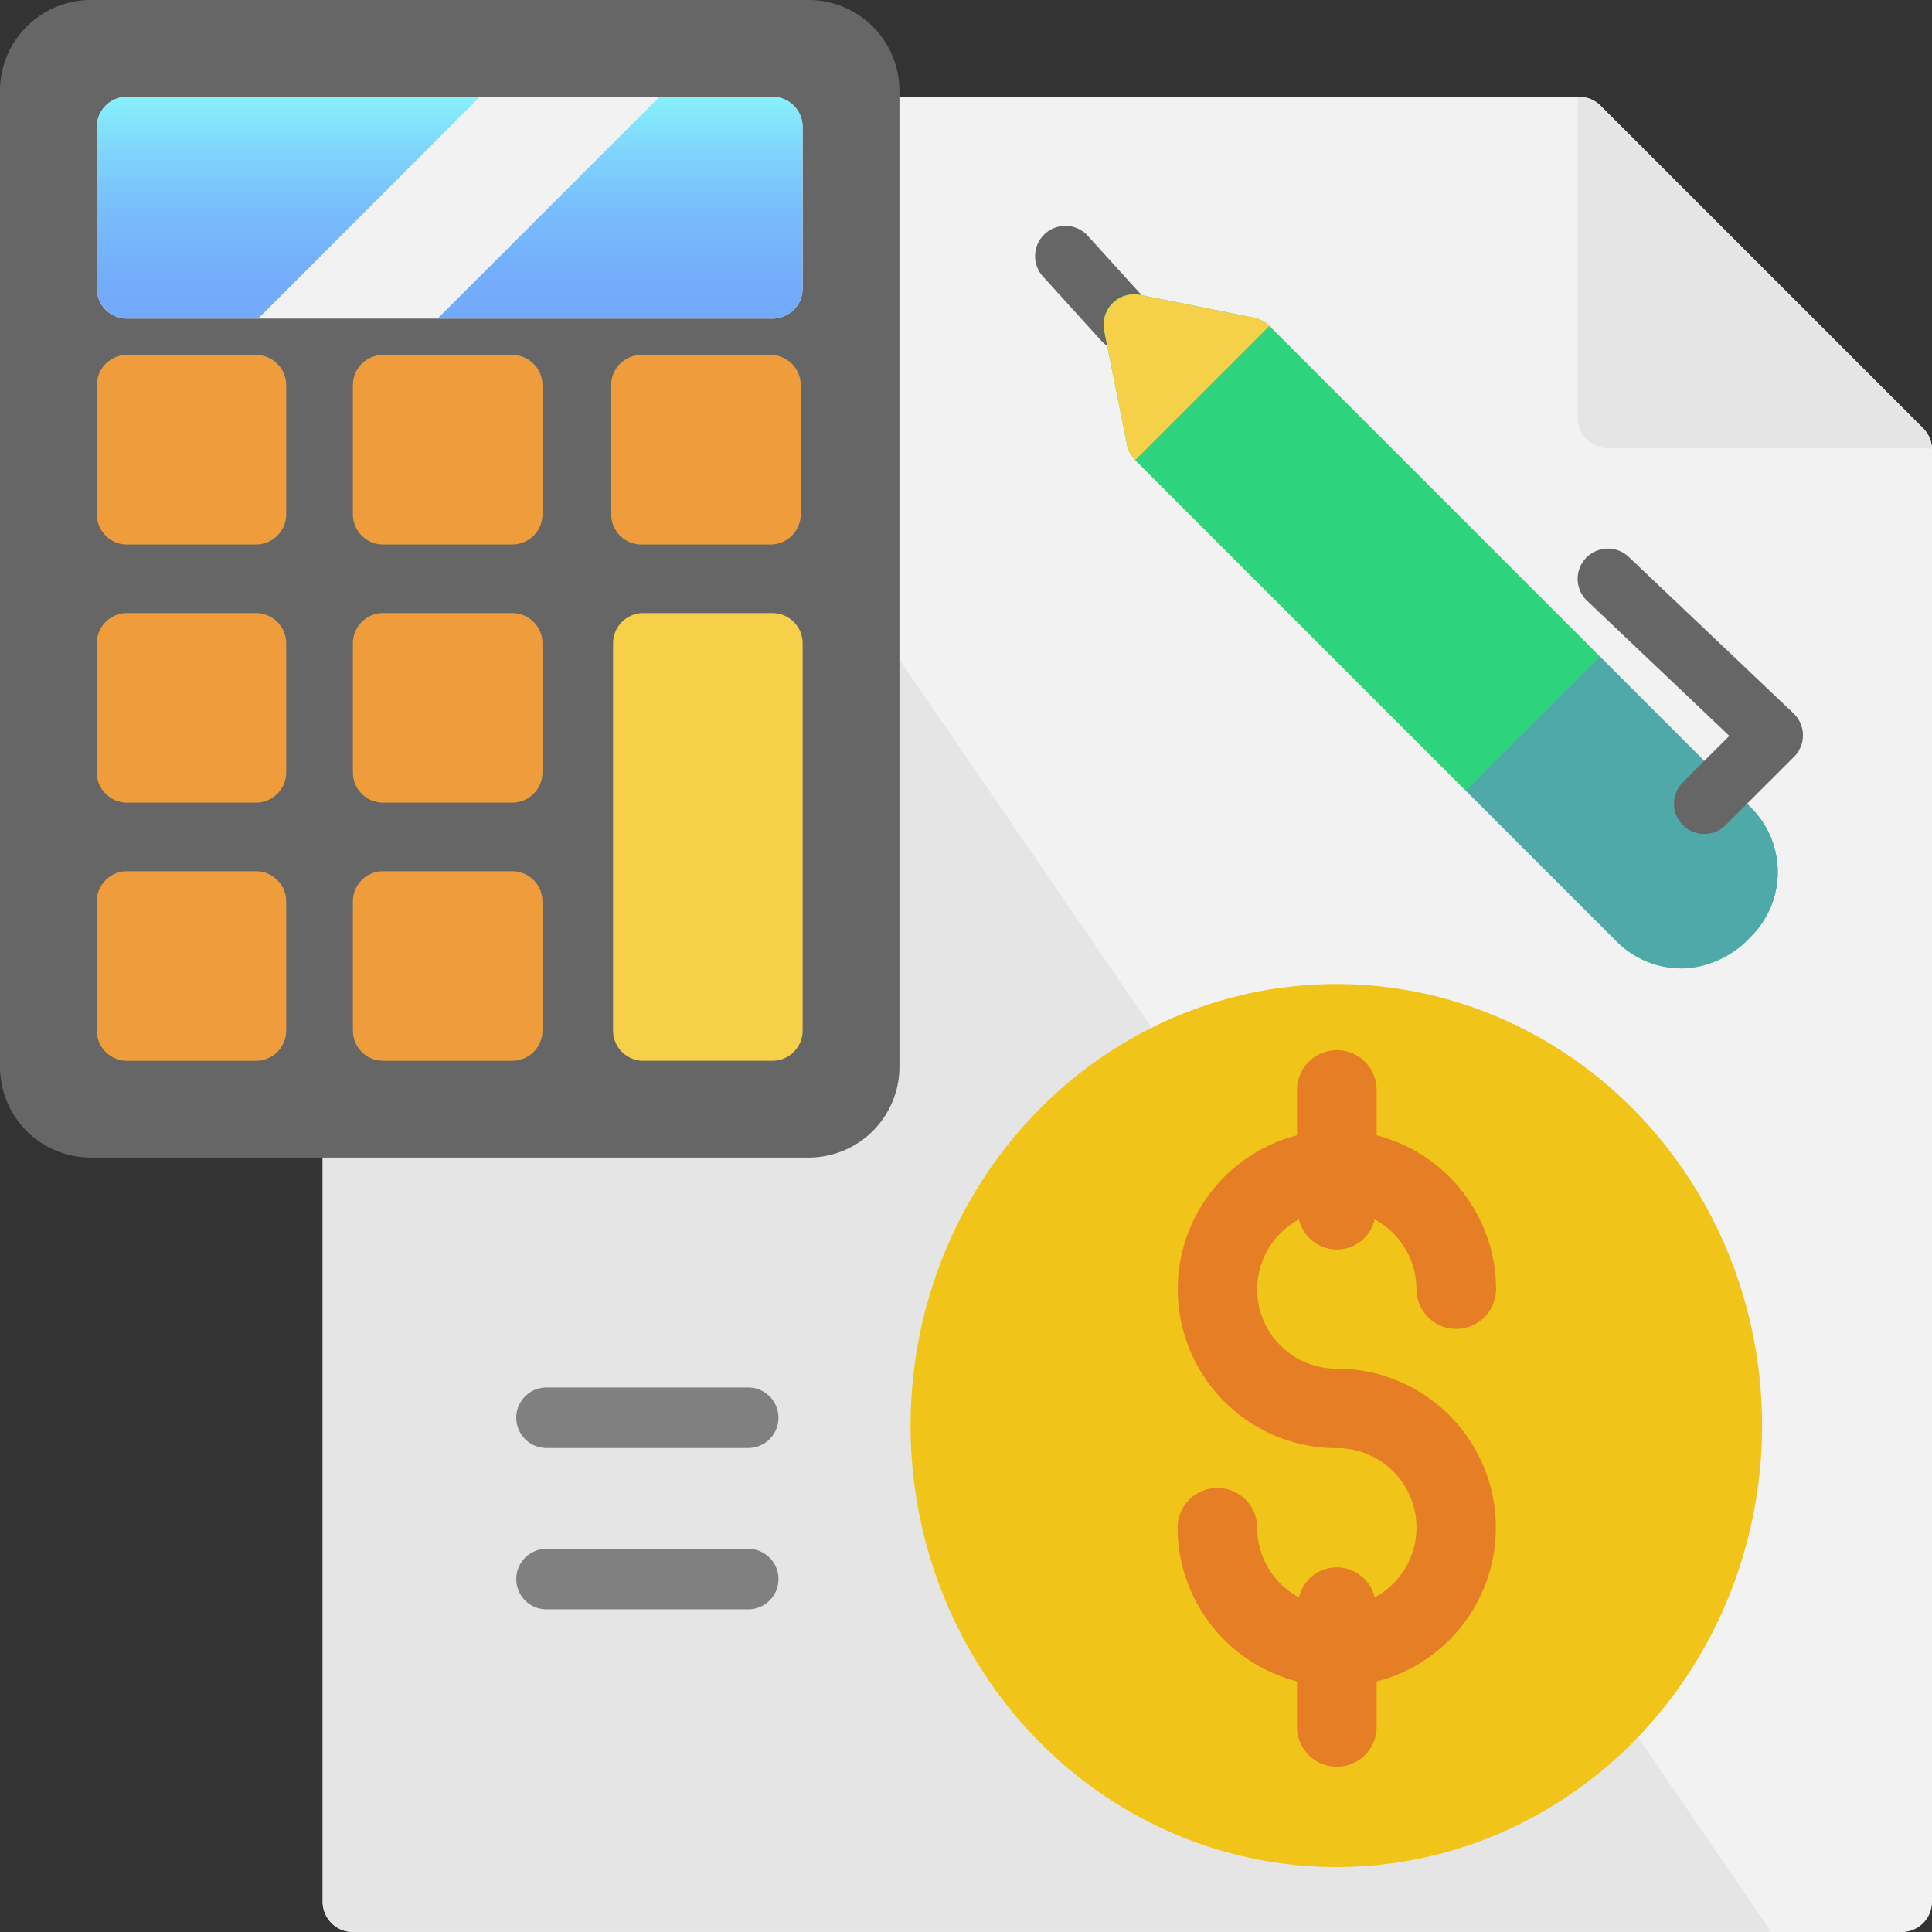 <svg xmlns="http://www.w3.org/2000/svg" xmlns:xlink="http://www.w3.org/1999/xlink" width="61.262" height="61.262" viewBox="0 0 61.262 61.262">
  <rect x="0" y="0" width="61.262" height="61.262" fill="#333333" stroke="none"/>
  <defs>
    <style>
      .cls-1 {
        fill: #f2f2f2;
      }

      .cls-2 {
        fill: #e5e5e5;
      }

      .cls-3 {
        fill: #666;
      }

      .cls-4 {
        fill: url(#linear-gradient);
      }

      .cls-5 {
        fill: #ef9d3c;
      }

      .cls-6 {
        fill: #f7d04a;
      }

      .cls-7 {
        fill: #2dd47d;
      }

      .cls-8 {
        fill: #50a9a9;
      }

      .cls-9 {
        fill: gray;
      }

      .cls-10 {
        fill: #f0c419;
      }

      .cls-11 {
        fill: #e57e25;
      }
    </style>
    <linearGradient id="linear-gradient" x1="0.5" x2="0.5" y2="1" gradientUnits="objectBoundingBox">
      <stop offset="0" stop-color="#87f1fc"/>
      <stop offset="0.256" stop-color="#7fd4fb"/>
      <stop offset="0.53" stop-color="#78bcfb"/>
      <stop offset="0.784" stop-color="#74aefa"/>
      <stop offset="1" stop-color="#73a9fa"/>
    </linearGradient>
  </defs>
  <g id="Cost_O_timize" data-name="Cost O[timize" transform="translate(0)">
    <g id="budget" transform="translate(0 0)">
      <path id="Path_5231" data-name="Path 5231" class="cls-1" d="M136.261,36.166,126.029,25.935a.96.96,0,0,0-.678-.281H86.47a.959.959,0,0,0-.959.959V82.887a.959.959,0,0,0,.959.959h49.112a.959.959,0,0,0,.959-.959V36.845A.96.96,0,0,0,136.261,36.166Z" transform="translate(-75.279 -22.584)"/>
      <g id="Group_9072" data-name="Group 9072" transform="translate(10.232 3.069)">
        <path id="Path_5232" data-name="Path 5232" class="cls-2" d="M429.347,36.8a.959.959,0,0,0-.279-.636L418.837,25.935a.959.959,0,0,0-.678-.281h-.043V35.843a.959.959,0,0,0,.959.959h10.272Z" transform="translate(-378.319 -25.654)"/>
        <path id="Path_5233" data-name="Path 5233" class="cls-2" d="M86.47,25.653a.959.959,0,0,0-.959.959V82.886a.959.959,0,0,0,.959.959h44.976L91.569,25.653Z" transform="translate(-85.511 -25.653)"/>
      </g>
      <path id="Path_5234" data-name="Path 5234" class="cls-3" d="M25.643,0H2.878A2.881,2.881,0,0,0,0,2.878V33.828a2.881,2.881,0,0,0,2.878,2.878H25.643a2.881,2.881,0,0,0,2.878-2.878V2.878A2.881,2.881,0,0,0,25.643,0Z" transform="translate(0 0)"/>
      <path id="Path_5238" data-name="Path 5238" class="cls-1" d="M47.076,25.653H26.612a.959.959,0,0,0-.959.959v5.116a.959.959,0,0,0,.959.959H47.076a.959.959,0,0,0,.959-.959V26.612A.959.959,0,0,0,47.076,25.653Z" transform="translate(-22.584 -22.584)"/>
      <g id="Group_9073" data-name="Group 9073" transform="translate(3.069 3.069)">
        <path id="Path_5239" data-name="Path 5239" class="cls-4" d="M26.612,25.653a.959.959,0,0,0-.959.959v5.116a.959.959,0,0,0,.959.959h4.157L37.8,25.653H26.612Z" transform="translate(-25.653 -25.653)"/>
        <path id="Path_5240" data-name="Path 5240" class="cls-4" d="M126.59,25.653h-3.581l-7.034,7.034H126.59a.959.959,0,0,0,.959-.959V26.612A.959.959,0,0,0,126.59,25.653Z" transform="translate(-105.168 -25.653)"/>
      </g>
      <g id="Group_9074" data-name="Group 9074" transform="translate(3.069 11.255)">
        <path id="Path_5241" data-name="Path 5241" class="cls-5" d="M30.7,94.063H26.612a.959.959,0,0,0-.959.959v4.093a.959.959,0,0,0,.959.959H30.7a.959.959,0,0,0,.959-.959V95.022A.959.959,0,0,0,30.7,94.063Z" transform="translate(-25.653 -94.063)"/>
        <path id="Path_5242" data-name="Path 5242" class="cls-5" d="M98.579,94.063H94.486a.959.959,0,0,0-.959.959v4.093a.959.959,0,0,0,.959.959h4.093a.959.959,0,0,0,.959-.959V95.022A.959.959,0,0,0,98.579,94.063Z" transform="translate(-85.406 -94.063)"/>
        <path id="Path_5243" data-name="Path 5243" class="cls-5" d="M30.7,162.472H26.612a.959.959,0,0,0-.959.959v4.093a.959.959,0,0,0,.959.959H30.7a.959.959,0,0,0,.959-.959v-4.093A.959.959,0,0,0,30.7,162.472Z" transform="translate(-25.653 -154.287)"/>
        <path id="Path_5244" data-name="Path 5244" class="cls-5" d="M98.579,162.472H94.486a.959.959,0,0,0-.959.959v4.093a.959.959,0,0,0,.959.959h4.093a.959.959,0,0,0,.959-.959v-4.093A.959.959,0,0,0,98.579,162.472Z" transform="translate(-85.406 -154.287)"/>
        <path id="Path_5245" data-name="Path 5245" class="cls-5" d="M30.7,230.881H26.612a.959.959,0,0,0-.959.959v4.093a.959.959,0,0,0,.959.959H30.7a.959.959,0,0,0,.959-.959V231.84A.959.959,0,0,0,30.7,230.881Z" transform="translate(-25.653 -214.51)"/>
        <path id="Path_5246" data-name="Path 5246" class="cls-5" d="M98.579,230.881H94.486a.959.959,0,0,0-.959.959v4.093a.959.959,0,0,0,.959.959h4.093a.959.959,0,0,0,.959-.959V231.84A.959.959,0,0,0,98.579,230.881Z" transform="translate(-85.406 -214.51)"/>
        <path id="Path_5247" data-name="Path 5247" class="cls-5" d="M166.989,94.063H162.9a.959.959,0,0,0-.959.959v4.093a.959.959,0,0,0,.959.959h4.093a.959.959,0,0,0,.959-.959V95.022A.959.959,0,0,0,166.989,94.063Z" transform="translate(-145.63 -94.063)"/>
      </g>
      <path id="Path_5248" data-name="Path 5248" class="cls-6" d="M167.523,162.472H163.43a.959.959,0,0,0-.959.959v12.278a.959.959,0,0,0,.959.959h4.093a.959.959,0,0,0,.959-.959V163.431A.959.959,0,0,0,167.523,162.472Z" transform="translate(-143.031 -143.032)"/>
      <path id="Path_5249" data-name="Path 5249" class="cls-3" d="M277.132,63.821a.957.957,0,0,1-.711-.315l-1.856-2.046a.959.959,0,1,1,1.421-1.289l1.856,2.046a.959.959,0,0,1-.71,1.6Z" transform="translate(-241.494 -52.694)"/>
      <g id="Group_9075" data-name="Group 9075" transform="translate(34.993 9.333)">
        <path id="Path_5250" data-name="Path 5250" class="cls-7" d="M313,94.287,297.714,79a.959.959,0,0,0-.49-.262l-3.617-.723a.959.959,0,0,0-1.129,1.129l.723,3.617a.959.959,0,0,0,.262.49l15.284,15.284a2.9,2.9,0,0,0,2.346.824,3.134,3.134,0,0,0,1.9-1.005A2.881,2.881,0,0,0,313,94.287Z" transform="translate(-292.459 -77.999)"/>
        <rect id="Rectangle_14" data-name="Rectangle 14" class="cls-7" width="14.829" height="6.011" transform="translate(11.49 15.742) rotate(-135)"/>
      </g>
      <path id="Path_5251" data-name="Path 5251" class="cls-6" d="M293.608,78.019a.969.969,0,0,0-1.129,1.129l.723,3.617a.96.96,0,0,0,.262.49l4.251-4.251a.959.959,0,0,0-.49-.262Z" transform="translate(-257.467 -68.668)"/>
      <path id="Path_5252" data-name="Path 5252" class="cls-8" d="M397.538,178.828l-4.8-4.8-4.251,4.251,4.8,4.8a2.9,2.9,0,0,0,2.3.818,3.106,3.106,0,0,0,1.947-1A2.881,2.881,0,0,0,397.538,178.828Z" transform="translate(-342.006 -153.208)"/>
      <path id="Path_5253" data-name="Path 5253" class="cls-3" d="M422.109,154.422a.959.959,0,0,1-.678-1.637l1.474-1.474-4.511-4.284a.959.959,0,0,1,1.321-1.391l5.225,4.962a.959.959,0,0,1,.018,1.374l-2.17,2.17A.959.959,0,0,1,422.109,154.422Z" transform="translate(-368.069 -127.977)"/>
      <g id="Group_9076" data-name="Group 9076" transform="translate(16.371 43.996)">
        <path id="Path_5254" data-name="Path 5254" class="cls-9" d="M144.172,369.618h-6.395a.959.959,0,0,1,0-1.919h6.395a.959.959,0,1,1,0,1.919Z" transform="translate(-136.818 -367.699)"/>
        <path id="Path_5255" data-name="Path 5255" class="cls-9" d="M144.172,412.374h-6.395a.959.959,0,0,1,0-1.919h6.395a.959.959,0,1,1,0,1.919Z" transform="translate(-136.818 -405.339)"/>
      </g>
    </g>
    <g id="Group_9082" data-name="Group 9082" transform="translate(29.166 30.809)">
      <ellipse id="Oval" class="cls-10" cx="13.5" cy="14" rx="13.5" ry="14" transform="translate(-0.292 0.394)"/>
      <path id="Shape" class="cls-11" d="M48.05,29.1a2.516,2.516,0,0,1-1.2-4.733,1.232,1.232,0,0,0,2.4,0,2.514,2.514,0,0,1,1.324,2.208,1.262,1.262,0,0,0,2.525,0A5.05,5.05,0,0,0,49.312,21.7V20.262a1.262,1.262,0,1,0-2.525,0V21.7a5.04,5.04,0,0,0,1.262,9.92,2.516,2.516,0,0,1,1.2,4.733,1.232,1.232,0,0,0-2.4,0,2.514,2.514,0,0,1-1.324-2.208,1.262,1.262,0,0,0-2.525,0,5.05,5.05,0,0,0,3.787,4.871v1.442a1.262,1.262,0,1,0,2.525,0V39.02A5.04,5.04,0,0,0,48.05,29.1Z" transform="translate(-34.826 -16.509)"/>
    </g>
  </g>
</svg>
